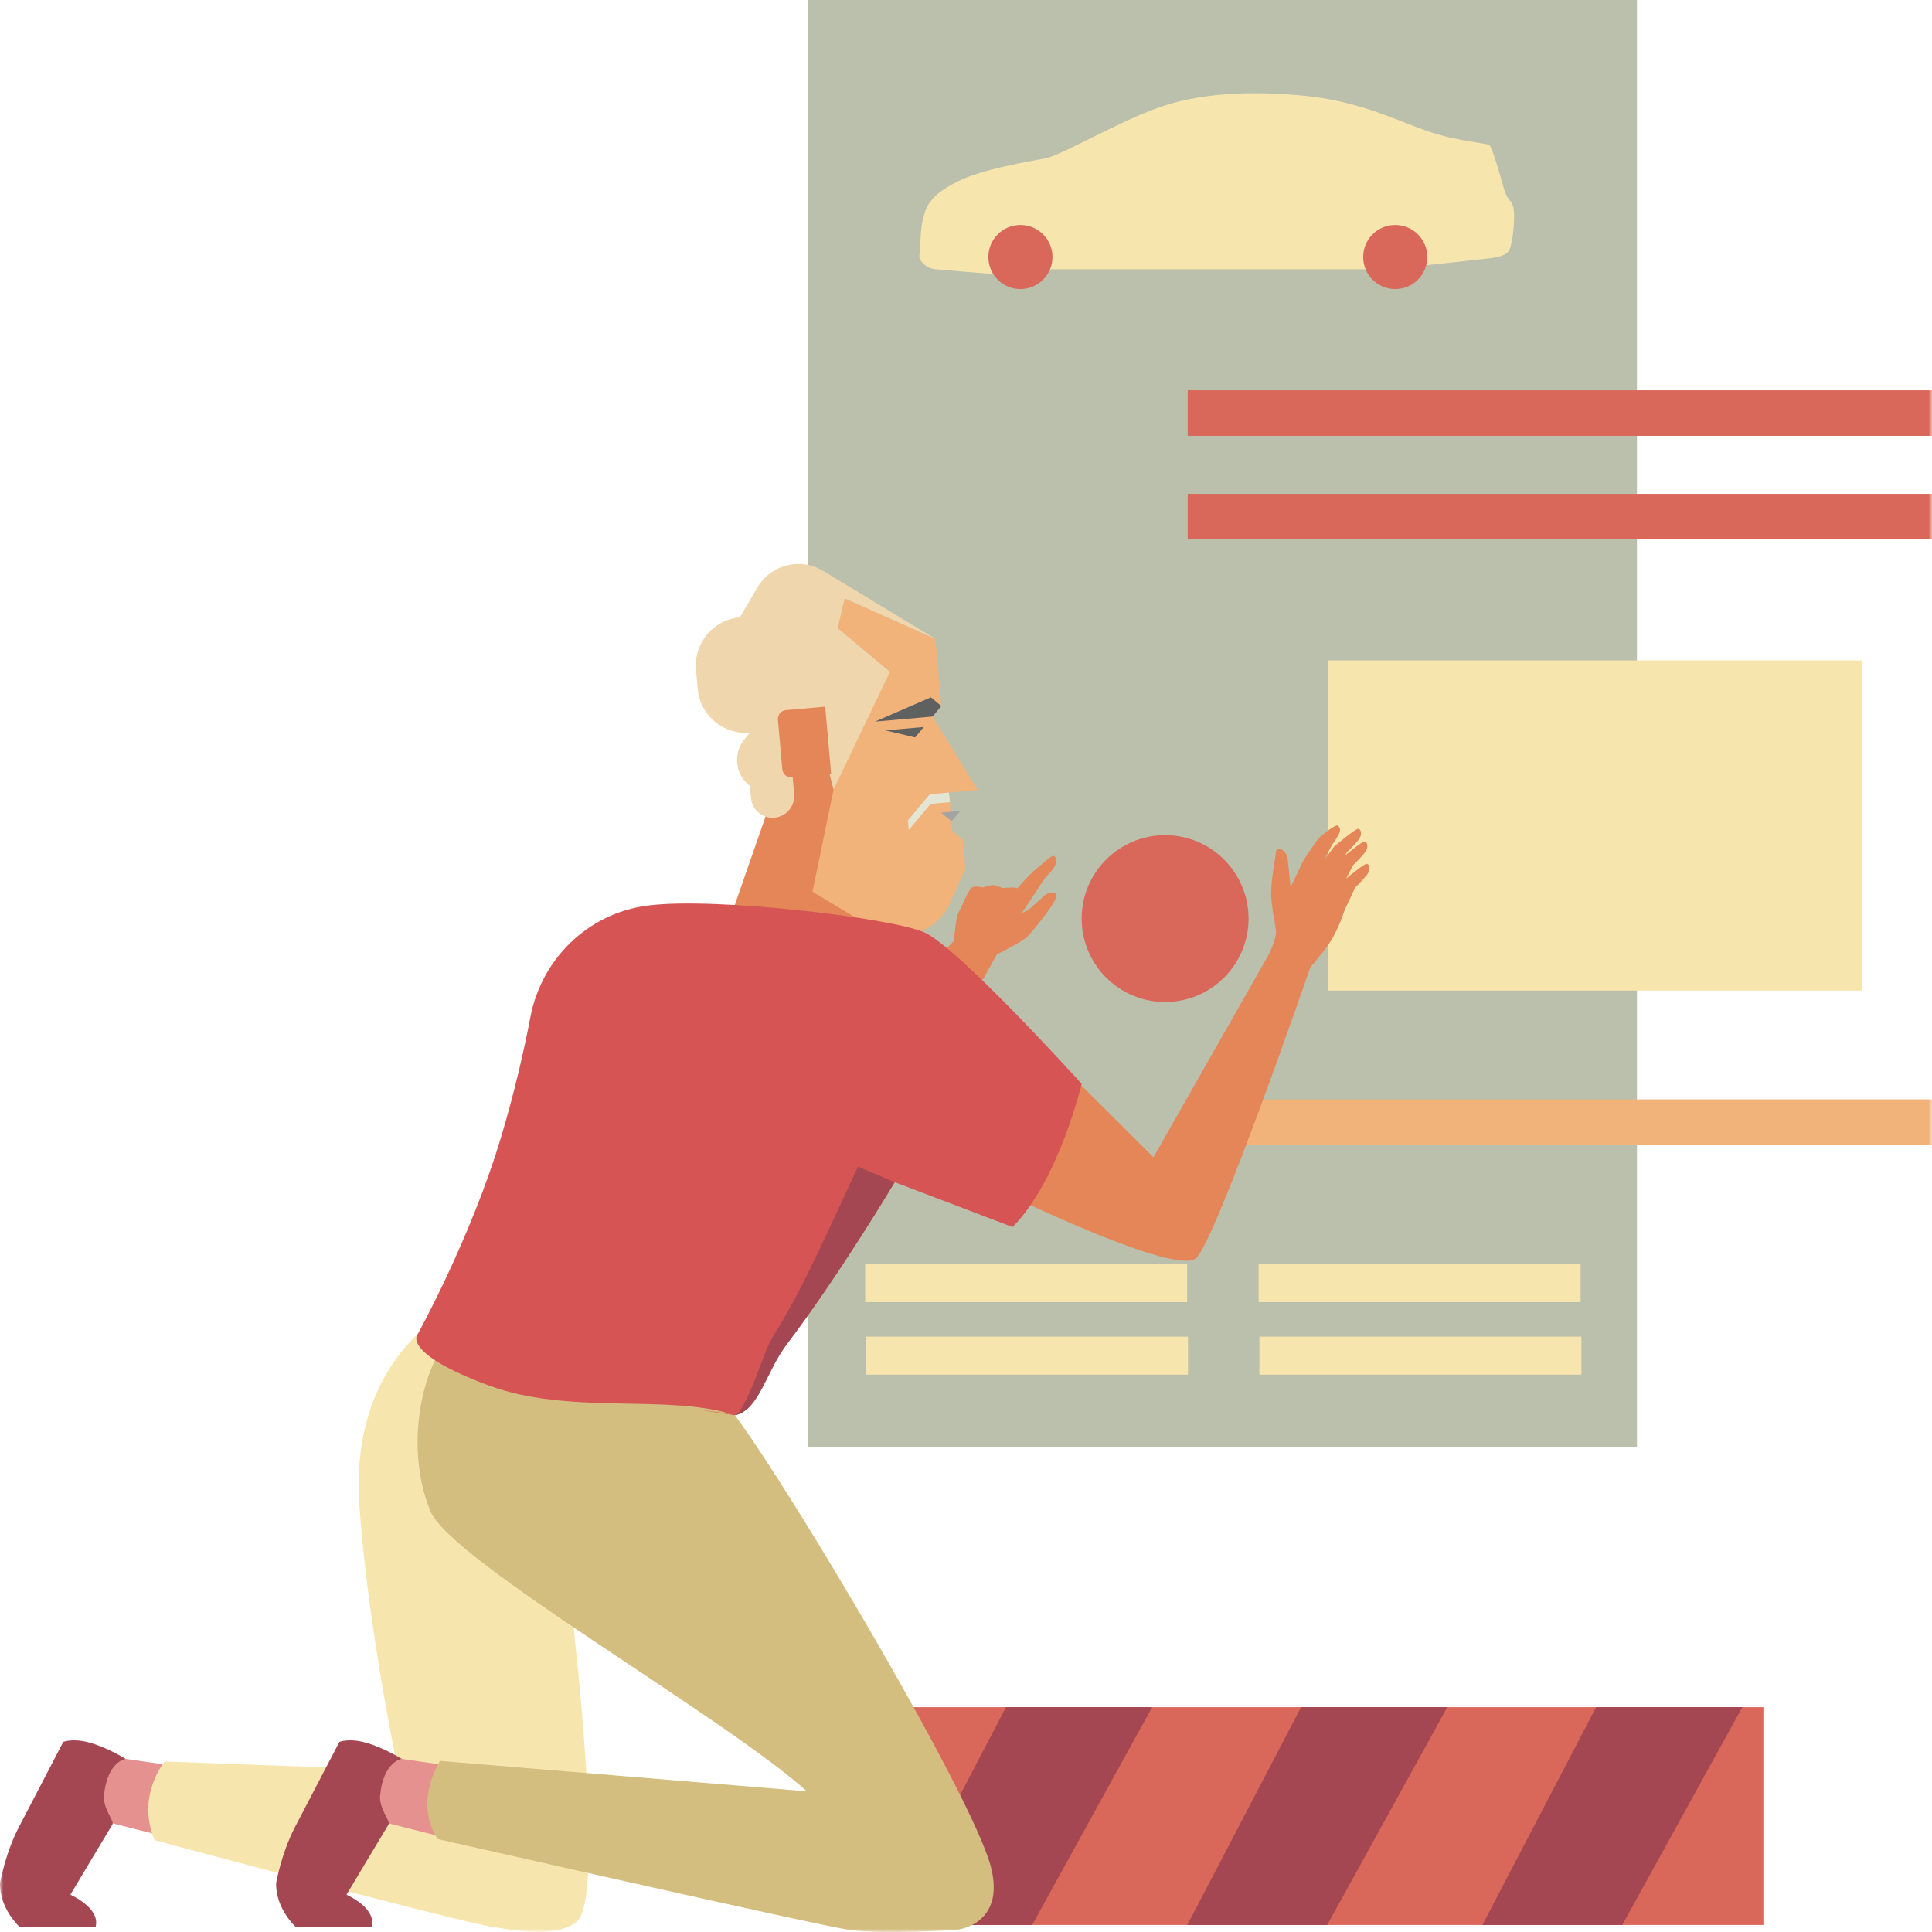 <?xml version="1.0" encoding="UTF-8"?>
<svg width="275px" height="275px" viewBox="0 0 275 275" version="1.1" xmlns="http://www.w3.org/2000/svg" xmlns:xlink="http://www.w3.org/1999/xlink">
    <title>4F41CEF0-A2A4-474F-9388-2A404AC6C9AB@1x</title>
    <defs>
        <polygon id="path-1" points="0 275 275 275 275 0 0 0"></polygon>
    </defs>
    <g id="Page-1" stroke="none" stroke-width="1" fill="none" fill-rule="evenodd">
        <g id="CW_Case-Studies-Icons-+-Illustrations" transform="translate(-125, -10678)">
            <g id="Group-40" transform="translate(125, 10678)">
                <polygon id="Fill-1" fill="#D9685A" points="125 274 251 274 251 243 125 243"></polygon>
                <polygon id="Fill-2" fill="#A44752" points="143.192 243 127 274 146.919 274 164 243"></polygon>
                <polygon id="Fill-3" fill="#A44752" points="185.192 243 169 274 188.919 274 206 243"></polygon>
                <polygon id="Fill-4" fill="#A44752" points="227.192 243 211 274 230.919 274 248 243"></polygon>
                <polygon id="Fill-5" fill="#BAC0AC" points="115 206 233 206 233 0 115 0"></polygon>
                <polygon id="Fill-6" fill="#F7E5AE" points="189 141 265 141 265 94 189 94"></polygon>
                <g id="Group-39">
                    <path d="M177.719,130.75 C177.719,137.308 172.401,142.625 165.841,142.625 C159.279,142.625 153.962,137.308 153.962,130.75 C153.962,124.191 159.279,118.876 165.841,118.876 C172.401,118.876 177.719,124.191 177.719,130.75" id="Fill-7" fill="#D9685A"></path>
                    <mask id="mask-2" fill="white">
                        <use xlink:href="#path-1"></use>
                    </mask>
                    <g id="Clip-10"></g>
                    <polygon id="Fill-9" fill="#D9685A" mask="url(#mask-2)" points="169.058 62.036 275 62.036 275 55.555 169.058 55.555"></polygon>
                    <polygon id="Fill-11" fill="#D9685A" mask="url(#mask-2)" points="169.058 76.777 275 76.777 275 70.296 169.058 70.296"></polygon>
                    <polygon id="Fill-12" fill="#F1B37A" mask="url(#mask-2)" points="169.058 162.964 275 162.964 275 156.484 169.058 156.484"></polygon>
                    <path d="M133.186,38.322 C133.186,38.322 140.803,39.017 142.263,39.017 C143.724,39.017 145.533,38.322 146.994,38.322 L196.136,38.322 C198.014,38.322 207.266,37.313 209.562,37.035 C211.857,36.757 214.222,36.757 214.813,35.61 C215.404,34.463 215.717,30.36 215.37,29.352 C215.022,28.343 214.535,28.552 214.048,26.779 C213.561,25.006 212.379,20.867 211.961,20.625 C211.544,20.381 207.231,20.103 202.919,18.573 C198.606,17.043 193.285,14.331 185.39,13.602 C177.495,12.871 170.4,13.288 164.627,15.409 C158.853,17.53 151.097,22.05 148.941,22.502 C146.785,22.954 139.864,23.996 136.142,25.909 C132.421,27.822 131.794,29.316 131.342,31.333 C130.891,33.35 131.056,35.618 130.951,35.931 C130.847,36.245 130.795,36.557 130.951,36.87 C131.108,37.183 131.685,38.187 133.186,38.322" id="Fill-13" fill="#F7E5AE" mask="url(#mask-2)"></path>
                    <path d="M149.809,36.583 C149.809,39.103 147.766,41.146 145.246,41.146 C142.725,41.146 140.682,39.103 140.682,36.583 C140.682,34.063 142.725,32.021 145.246,32.021 C147.766,32.021 149.809,34.063 149.809,36.583" id="Fill-14" fill="#D9685A" mask="url(#mask-2)"></path>
                    <path d="M203.16,36.583 C203.16,39.103 201.117,41.146 198.597,41.146 C196.076,41.146 194.033,39.103 194.033,36.583 C194.033,34.063 196.076,32.021 198.597,32.021 C201.117,32.021 203.16,34.063 203.16,36.583" id="Fill-15" fill="#D9685A" mask="url(#mask-2)"></path>
                    <polygon id="Fill-16" fill="#F7E5AE" mask="url(#mask-2)" points="123.147 185.348 168.982 185.348 168.982 179.934 123.147 179.934"></polygon>
                    <polygon id="Fill-17" fill="#F7E5AE" mask="url(#mask-2)" points="123.264 195.67 169.099 195.67 169.099 190.256 123.264 190.256"></polygon>
                    <polygon id="Fill-18" fill="#F7E5AE" mask="url(#mask-2)" points="179.147 185.348 224.983 185.348 224.983 179.934 179.147 179.934"></polygon>
                    <polygon id="Fill-19" fill="#F7E5AE" mask="url(#mask-2)" points="179.265 195.67 225.101 195.67 225.101 190.256 179.265 190.256"></polygon>
                    <polyline id="Fill-20" fill="#E48658" mask="url(#mask-2)" points="111.343 109.396 101.45 137.836 119.799 142.641 124.815 108.43"></polyline>
                    <path d="M121.44,98.856 L115.652,126.933 L124.146,132.029 C128.144,134.429 133.339,132.789 135.236,128.531 L137.419,123.63 L137.056,119.528 L135.567,118.281 L135.083,112.811 L139.187,112.448 L132.747,101.991 L133.995,100.503 L133.148,90.93 L120.23,85.18 L119.226,89.403 L126.67,95.637 L121.44,98.856 Z" id="Fill-21" fill="#F1B37A" mask="url(#mask-2)"></path>
                    <polyline id="Fill-22" fill="#E3E6D4" mask="url(#mask-2)" points="129.229 116.774 132.347 113.053 135.083 112.811 135.204 114.178 132.468 114.42 129.35 118.141"></polyline>
                    <polyline id="Fill-23" fill="#5F6160" mask="url(#mask-2)" points="131.5 103.48 126.028 103.963 130.253 104.969"></polyline>
                    <polyline id="Fill-24" fill="#5F6160" mask="url(#mask-2)" points="133.994 100.503 132.505 99.256 124.539 102.717 132.747 101.992"></polyline>
                    <path d="M133.147,90.93 L117.159,81.249 C113.933,79.296 109.733,80.356 107.821,83.604 L105.304,87.878 C101.526,88.212 98.734,91.544 99.068,95.32 L99.31,98.056 C99.645,101.832 102.978,104.623 106.755,104.289 L105.993,105.199 C104.348,107.162 104.606,110.087 106.571,111.732 L106.736,111.871 L106.888,113.581 C107.039,115.28 108.538,116.535 110.238,116.385 C111.938,116.235 113.194,114.735 113.044,113.037 L112.591,107.908 L116.332,103.442 L118.65,112.389 L126.67,95.637 L119.226,89.404 L120.23,85.18 L133.147,90.93 Z" id="Fill-25" fill="#F0D6AD" mask="url(#mask-2)"></path>
                    <path d="M112.729,110.652 L118.304,110.159 L117.457,100.586 L111.882,101.079 C111.184,101.141 110.668,101.757 110.729,102.456 L111.352,109.499 C111.414,110.197 112.031,110.714 112.729,110.652" id="Fill-26" fill="#E48658" mask="url(#mask-2)"></path>
                    <polyline id="Fill-27" fill="#A4A3A3" mask="url(#mask-2)" points="135.446 116.913 136.693 115.425 133.957 115.667"></polyline>
                    <path d="M128.501,141.396 L135.779,133.936 C135.779,133.936 136.031,130.609 136.428,129.908 C136.825,129.207 137.848,126.609 138.358,126.325 C138.869,126.042 139.889,126.325 139.889,126.325 C139.889,126.325 140.899,125.985 141.353,125.985 C141.806,125.985 142.654,126.399 142.654,126.399 C142.654,126.399 143.742,126.325 144.196,126.325 C144.649,126.325 144.794,126.452 144.794,126.452 C144.794,126.452 146.549,124.435 147.399,123.755 C148.249,123.075 149.549,121.823 149.934,121.828 C150.297,121.833 150.458,122.471 150.193,123.151 C149.928,123.831 148.777,124.927 148.777,124.927 L145.461,129.951 C145.461,129.951 146.028,129.724 146.331,129.535 C146.633,129.347 148.655,127.458 148.777,127.383 C148.9,127.307 149.807,126.703 150.336,127.307 C150.864,127.911 146.863,132.703 146.222,133.345 C145.579,133.987 141.902,135.849 141.902,135.849 C141.902,135.849 138.018,142.831 137.64,143.284 C137.262,143.737 128.501,141.396 128.501,141.396" id="Fill-28" fill="#E48658" mask="url(#mask-2)"></path>
                    <path d="M17.87,250.358 L26.311,251.577 L23.515,261.431 L14.373,259.126 C14.373,259.126 10.654,254.086 16.269,250.358 C16.541,250.177 17.428,250.257 17.87,250.358" id="Fill-29" fill="#E5918F" mask="url(#mask-2)"></path>
                    <path d="M80.873,225.049 L68.431,187.39 C68.431,187.39 64.661,186.047 62.729,187.39 C62.729,187.39 49.768,194.358 51.151,214.223 C52.193,229.2 55.356,245.443 56.638,251.956 L23.445,250.73 C23.445,250.73 19.349,255.596 21.999,261.93 C21.999,261.93 63.708,273.143 69.583,274.18 C74.358,275.022 79.585,275.672 82.108,273.511 C86.554,269.702 80.873,225.049 80.873,225.049" id="Fill-30" fill="#F7E5AE" mask="url(#mask-2)"></path>
                    <path d="M57.172,250.358 L65.613,251.577 L62.817,261.431 L53.675,259.126 C53.675,259.126 49.955,254.086 55.571,250.358 C55.842,250.177 56.729,250.257 57.172,250.358" id="Fill-31" fill="#E5918F" mask="url(#mask-2)"></path>
                    <path d="M54.109,255.524 C53.92,257.463 55.618,259.211 55.307,259.695 C54.996,260.178 49.322,269.694 49.322,269.694 C49.322,269.694 53.606,271.56 52.915,274.253 L42.067,274.253 C42.067,274.253 39.234,271.697 39.303,268.037 C39.303,268.037 40.04,263.823 41.975,260.093 C43.909,256.363 48.308,247.942 48.308,247.942 C48.308,247.942 49.643,247.402 51.923,248.011 C54.596,248.724 57.172,250.358 57.172,250.358 C57.172,250.358 54.575,250.731 54.109,255.524" id="Fill-32" fill="#A44752" mask="url(#mask-2)"></path>
                    <path d="M141.008,265.6 C138.33,255.609 113.13,212.956 104.604,201.44 C87.094,193.839 68.431,187.39 68.431,187.39 C60.713,189.233 56.911,204.78 61.289,215.145 C64.292,222.256 103.182,244.441 114.849,254.978 L62.635,250.649 C62.635,250.649 58.821,256.349 62.277,261.762 C62.277,261.762 116.125,274.002 120.848,274.693 C125.572,275.384 136.17,274.693 136.17,274.693 C136.17,274.693 143.263,274.01 141.008,265.6" id="Fill-33" fill="#D3BD7F" mask="url(#mask-2)"></path>
                    <path d="M14.807,255.524 C14.619,257.463 16.316,259.211 16.005,259.695 C15.694,260.178 10.02,269.694 10.02,269.694 C10.02,269.694 14.304,271.56 13.613,274.253 L2.765,274.253 C2.765,274.253 -0.068,271.697 0.002,268.037 C0.002,268.037 0.738,263.823 2.673,260.093 C4.608,256.363 9.006,247.942 9.006,247.942 C9.006,247.942 10.341,247.402 12.622,248.011 C15.294,248.724 17.87,250.358 17.87,250.358 C17.87,250.358 15.274,250.731 14.807,255.524" id="Fill-34" fill="#A44752" mask="url(#mask-2)"></path>
                    <path d="M181.548,134.191 L164.182,164.728 L151.745,152.335 L141.451,167.653 L144.44,169.088 L143.365,169.983 C143.365,169.983 167.365,181.668 170.242,179.09 C173.118,176.512 186.518,137.663 186.518,137.663 L181.548,134.191 Z" id="Fill-35" fill="#E48658" mask="url(#mask-2)"></path>
                    <path d="M153.962,154.274 C153.962,154.274 150.683,168.099 144.126,174.654 L127.349,168.27 C127.349,168.27 119.563,181.359 111.949,191.395 C109.023,195.27 108.051,200.726 104.612,201.441 C94.524,199.937 104.195,201.303 103.982,201.249 C94.659,198.452 80.903,201.419 69.551,197.202 C57.013,192.537 59.449,189.911 59.449,189.911 C59.449,189.911 67.052,176.214 71.367,161.705 C73.289,155.288 74.624,149.342 75.51,144.697 C77.102,136.477 83.69,130.049 91.999,128.929 C92.096,128.918 92.181,128.897 92.277,128.886 C101.782,127.68 126.665,130.616 131.503,132.687 C136.341,134.758 153.962,154.274 153.962,154.274" id="Fill-36" fill="#D75455" mask="url(#mask-2)"></path>
                    <path d="M127.348,168.27 C127.348,168.27 119.563,181.359 111.948,191.395 C109.022,195.27 108.051,200.725 104.612,201.441 C106.118,200.907 108.617,192.985 109.503,191.203 C110.4,189.43 111.821,187.647 114.896,181.423 C117.961,175.189 122.122,166.05 122.122,166.05 L127.348,168.27 Z" id="Fill-37" fill="#A44752" mask="url(#mask-2)"></path>
                    <path d="M194.526,122.951 C194.246,122.923 192.467,124.351 191.607,125.057 L192.597,123.161 C192.597,123.161 193.906,121.897 194.377,121.203 C194.848,120.509 194.6,119.816 194.229,119.778 C193.967,119.751 192.4,120.994 191.494,121.734 L191.693,121.352 C191.693,121.352 193.003,120.088 193.473,119.394 C193.945,118.7 193.697,118.006 193.325,117.968 C192.953,117.932 189.94,120.46 189.94,120.46 L188.473,122.423 L189.579,120.275 C189.579,120.275 190.161,119.564 190.55,118.788 C190.938,118.01 190.658,117.773 190.442,117.515 C190.226,117.256 188.199,118.766 187.681,119.37 C187.163,119.973 185.523,122.421 185.394,122.766 L183.7,126.271 C183.591,125.256 183.421,123.518 183.301,122.411 C183.129,120.815 181.683,120.437 181.633,121.214 C181.582,121.99 180.777,125.807 180.96,127.878 C181.142,129.948 181.489,131.306 181.618,132.471 C181.748,133.636 180.539,135.963 180.539,135.963 C180.539,135.963 185.372,138.963 186.172,138.065 C186.971,137.167 188.671,135.173 189.493,133.83 C190.622,131.985 191.385,129.559 191.385,129.559 L192.894,126.334 C192.894,126.334 194.204,125.07 194.675,124.376 C195.146,123.682 194.898,122.988 194.526,122.951" id="Fill-38" fill="#E48658" mask="url(#mask-2)"></path>
                </g>
            </g>
        </g>
    </g>
</svg>